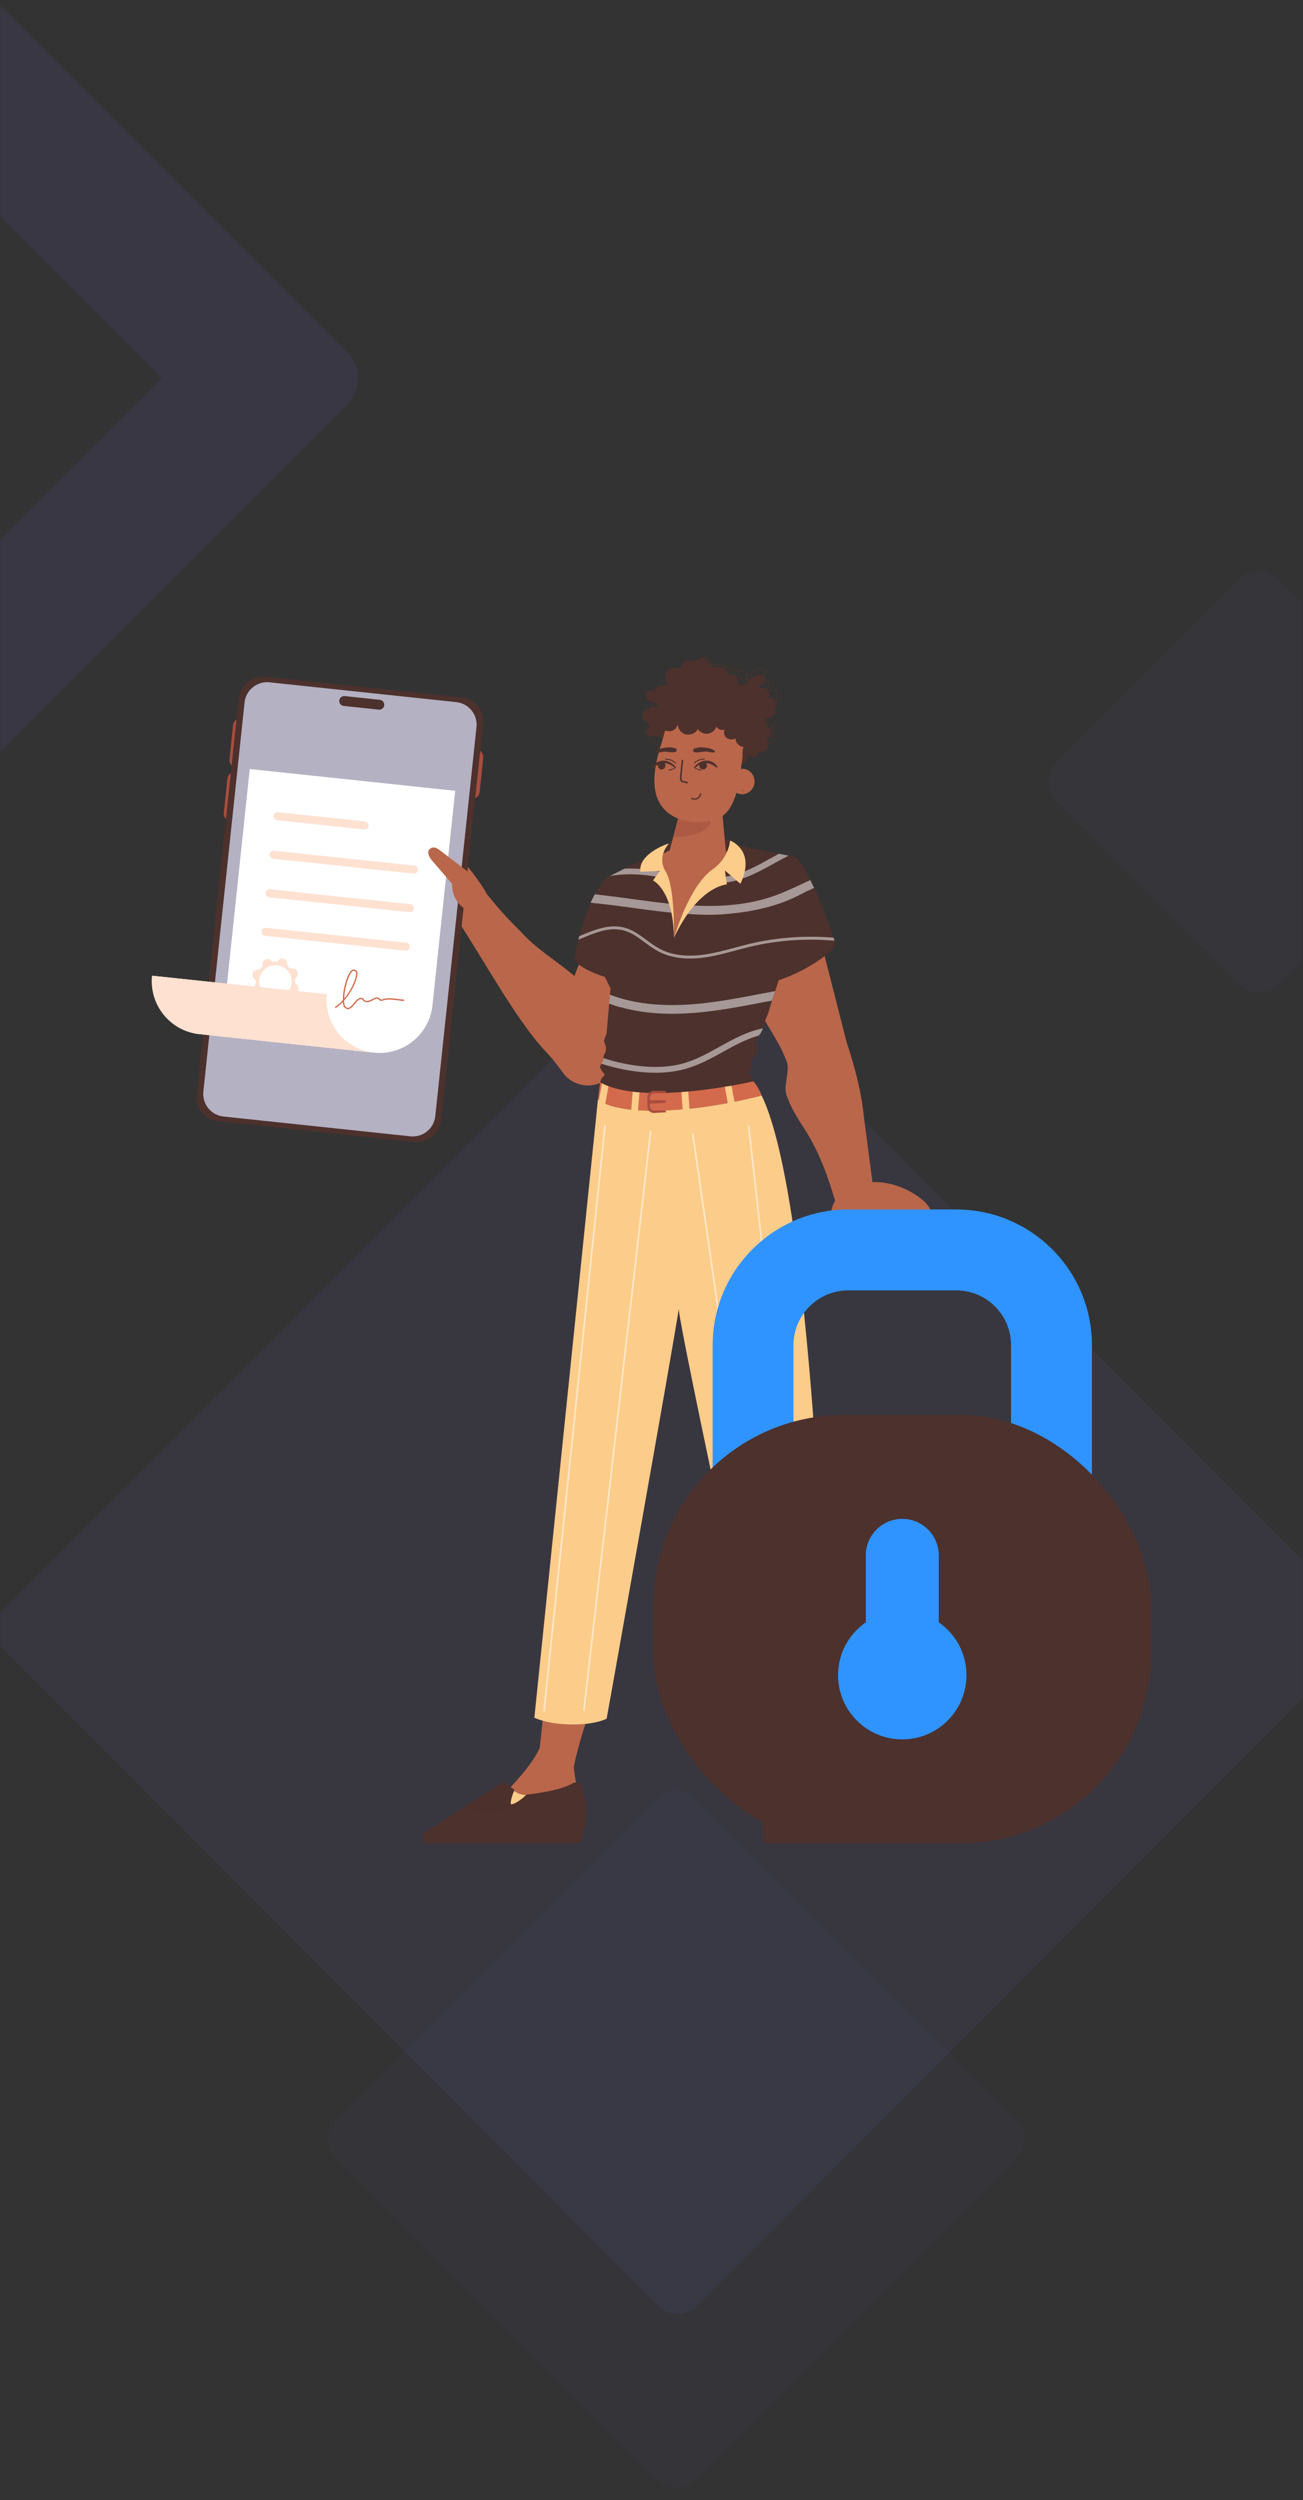<?xml version="1.0" encoding="UTF-8"?>
<svg xmlns="http://www.w3.org/2000/svg" width="484" height="928" xmlns:xlink="http://www.w3.org/1999/xlink" viewBox="0 0 484 928">
  <rect x="0" y="0" width="484" height="928" fill="#333333" stroke="none"/>
  <defs>
    <style>
      .cls-1, .cls-2 {
        fill: none;
      }

      .cls-1, .cls-3, .cls-4, .cls-5, .cls-6 {
        isolation: isolate;
      }

      .cls-7, .cls-8 {
        fill: #fee1d1;
      }

      .cls-9, .cls-10 {
        fill: #fff;
      }

      .cls-11, .cls-12 {
        fill: #fccc8a;
      }

      .cls-13 {
        fill: #b4b1c2;
      }

      .cls-14 {
        fill: #ba664a;
      }

      .cls-15 {
        fill: #2f94ff;
      }

      .cls-16 {
        fill: #a94d3e;
      }

      .cls-17 {
        fill: #d36a4c;
      }

      .cls-18 {
        fill: #ad5a44;
      }

      .cls-19, .cls-20 {
        fill: #4d312d;
      }

      .cls-10 {
        mix-blend-mode: soft-light;
      }

      .cls-10, .cls-12, .cls-20 {
        opacity: .5;
      }

      .cls-8, .cls-12, .cls-20 {
        mix-blend-mode: multiply;
      }

      .cls-2 {
        mask: url(#mask);
      }

      .cls-3 {
        opacity: .04;
      }

      .cls-3, .cls-4, .cls-5 {
        fill-rule: evenodd;
      }

      .cls-3, .cls-4, .cls-6 {
        fill: #7367f0;
      }

      .cls-4 {
        opacity: .07;
      }

      .cls-5 {
        fill: #7666f8;
        opacity: .03;
      }

      .cls-6 {
        opacity: .09;
      }
    </style>
    <mask id="mask" x="-200.9" y="-26.57" width="746.71" height="954.57" maskUnits="userSpaceOnUse">
      <g id="mask-2">
        <rect id="path-1" class="cls-9" width="484" height="928"/>
      </g>
    </mask>
  </defs>
  <g class="cls-1">
    <g id="Layer_1" data-name="Layer 1">
      <g class="cls-2">
        <g id="Shape">
          <g id="Rectangle">
            <path class="cls-5" d="m258.21,667.21l119.28,119.5c3.9,3.9,3.9,10.23,0,14.13l-119.28,119.5c-3.9,3.91-10.23,3.91-14.14.01h-.01s-119.28-119.51-119.28-119.51c-3.9-3.9-3.9-10.23,0-14.13l119.28-119.5c3.9-3.91,10.23-3.91,14.14-.01h.01Z"/>
            <path class="cls-3" d="m474.7,214.81l68.2,68.32c3.9,3.9,3.9,10.23,0,14.13l-68.2,68.32c-3.9,3.91-10.23,3.91-14.14.01,0,0,0,0-.01-.01l-68.2-68.32c-3.9-3.9-3.9-10.23,0-14.13l68.2-68.32c3.9-3.91,10.23-3.91,14.14-.01,0,0,0,0,.01.01Z"/>
            <path class="cls-4" d="m258.74,353.62l243.63,244.08c3.9,3.9,3.9,10.23,0,14.13l-243.63,244.08c-3.9,3.91-10.23,3.91-14.14.01h-.01S.95,611.83.95,611.83c-3.9-3.9-3.9-10.23,0-14.13l243.63-244.08c3.9-3.91,10.23-3.91,14.14-.01,0,0,0,0,.01.01Z"/>
            <path class="cls-6" d="m128.84,130.68c5.42,5.42,5.43,14.21.02,19.62L-24.03,303.19c-5.41,5.41-14.2,5.4-19.62-.02l-153.18-153.18c-5.42-5.42-5.43-14.21-.02-19.62L-43.95-22.51c5.41-5.41,14.2-5.4,19.62.02l153.18,153.18Zm-68.66,9.75L-34.08,46.17l-94.09,94.09,94.26,94.26,94.09-94.09Z"/>
          </g>
        </g>
      </g>
      <g>
        <path class="cls-14" d="m161.76,342.37c1.76,2.23,8.08-.7,10.46.74.3.19.71.42,1.16.67,2.14,1.19,4.78,1.01,6.75-.45l.61-.45c2.51-1.87,3.26-5.32,1.71-8.04-.07-.12-.14-.2-.17-.27-5.49-11.76-20.39-25.61-20.52-25.98v33.79Z"/>
        <path class="cls-14" d="m171.43,331.71c3.16-2.51,7.75-1.99,10.26,1.17,3.53,4.44,7.37,8.65,11.48,12.63,5.7,6.55,13.56,11.09,20.22,16.78,3.69-10.24,8.71-19.96,15.49-28.73l2.32-3.02c10.3-13.05,30.73-.34,23.4,14.74-7.43,14.83-18.21,35.78-25.51,50.4-.86,1.97-2.12,3.71-3.97,5.04-5.14,3.72-12.33,2.56-16.04-2.58-1.66-2.3-3.37-4.57-5.27-6.69-11.42-11.41-24.47-35.89-33.61-49.44-2.38-3.16-2.01-7.75,1.21-10.29Z"/>
        <path class="cls-16" d="m87.72,284.91h0c-1.54-.16-2.65-1.54-2.49-3.08l1.34-12.69c.16-1.54,1.54-2.65,3.08-2.49h0l-1.93,18.26Z"/>
        <path class="cls-16" d="m175.08,296.46h0c1.54.16,2.92-.95,3.08-2.49l1.34-12.69c.16-1.54-.95-2.92-2.49-3.08h0l-1.93,18.26Z"/>
        <path class="cls-16" d="m85.62,304.76h0c-1.54-.16-2.65-1.54-2.49-3.08l1.34-12.69c.16-1.54,1.54-2.65,3.08-2.49h0l-1.93,18.26Z"/>
        <rect class="cls-19" x="43.28" y="291.89" width="165.96" height="91.25" rx="8.75" ry="8.75" transform="translate(-222.68 427.52) rotate(-83.95)"/>
        <path class="cls-13" d="m152.43,421.77l-69.41-7.35c-4.62-.49-7.97-4.63-7.48-9.26l15.3-144.42c.49-4.62,4.63-7.97,9.26-7.48l69.41,7.35c4.62.49,7.97,4.63,7.48,9.26l-15.3,144.42c-.49,4.62-4.63,7.97-9.26,7.48Z"/>
        <path class="cls-19" d="m140.7,263.4l-13.04-1.38c-1.01-.11-1.74-1.01-1.63-2.02h0c.11-1.01,1.01-1.74,2.02-1.63l13.04,1.38c1.01.11,1.74,1.01,1.63,2.02h0c-.11,1.01-1.01,1.74-2.02,1.63Z"/>
        <path class="cls-9" d="m169.08,293.52l-8.44,79.63c-1.15,10.84-10.88,18.7-21.72,17.56l-56.66-6,10.51-99.27,76.3,8.08Z"/>
        <path class="cls-17" d="m150.15,371.03c-.81-.02-1.64-.13-2.52-.25-1.95-.26-3.96-.52-5.78.2-.28.13-.47-.02-.81-.31-.31-.27-.69-.6-1.25-.48-.53.15-1.05.41-1.55.67-1.32.67-2.36,1.21-3.38-.29l-.04-.06-.07-.03c-1.33-.57-2.4.73-3.34,1.88-.7.85-1.43,1.74-2.14,1.73-.37,0-.74-.24-1.13-.72-.2-.42-.3-1.12-.31-1.99,2.48-2.82,4.71-6.84,4.96-10,.05-.61-.28-1.16-.85-1.4-.55-.23-1.16-.09-1.55.35-1.92,2.18-3.06,7.52-3.05,10.86-.99,1.11-2.02,2.01-2.96,2.56l.25.43c.87-.51,1.81-1.31,2.73-2.29.04.73.15,1.33.34,1.71l.03.05c.5.63,1,.93,1.54.93.95,0,1.71-.93,2.53-1.92.89-1.09,1.74-2.11,2.7-1.76,1.26,1.78,2.7,1.04,3.97.39.48-.24.97-.5,1.43-.63.28-.06.49.1.81.38.34.29.76.65,1.33.39,1.68-.66,3.63-.41,5.52-.16.85.11,1.73.23,2.57.25l.02-.5Zm-19.38-10.37c.22-.25.49-.31.72-.29.09,0,.18.03.26.07.28.12.58.42.55.9-.23,2.91-2.2,6.58-4.45,9.28.12-3.23,1.21-8.01,2.92-9.96Z"/>
        <path class="cls-8" d="m135.26,307.86l-32.29-3.42c-.82-.09-1.42-.83-1.33-1.65h0c.09-.82.83-1.42,1.65-1.33l32.29,3.42c.82.09,1.42.83,1.33,1.65h0c-.09.82-.83,1.42-1.65,1.33Z"/>
        <path class="cls-8" d="m153.63,324.27l-52.18-5.53c-.82-.09-1.42-.83-1.33-1.65h0c.09-.82.83-1.42,1.65-1.33l52.18,5.53c.82.09,1.42.83,1.33,1.65h0c-.09.82-.83,1.42-1.65,1.33Z"/>
        <path class="cls-8" d="m152.12,338.58l-52.18-5.53c-.82-.09-1.42-.83-1.33-1.65h0c.09-.82.83-1.42,1.65-1.33l52.18,5.53c.82.09,1.42.83,1.33,1.65h0c-.09.82-.83,1.42-1.65,1.33Z"/>
        <path class="cls-8" d="m150.6,352.88l-52.18-5.53c-.82-.09-1.42-.83-1.33-1.65h0c.09-.82.83-1.42,1.65-1.33l52.18,5.53c.82.09,1.42.83,1.33,1.65h0c-.09.82-.83,1.42-1.65,1.33Z"/>
        <path class="cls-8" d="m110.2,365.43c-.61-.52-.79-1.33-.54-2.03.09-.26.24-.51.46-.71,1.05-1.01.55-2.65-.65-3.08-.23-.08-.5-.12-.78-.09-.27.02-.53-.01-.77-.1-.72-.26-1.24-.95-1.23-1.78.04-1.74-2.13-2.56-3.25-1.23-.52.61-1.33.8-2.03.55-.26-.09-.5-.25-.71-.46-1.01-1.05-2.65-.55-3.08.65-.08.24-.12.5-.1.79.02.27-.01.53-.1.77-.26.72-.95,1.24-1.78,1.23-.88-.02-1.53.54-1.78,1.23-.24.67-.11,1.48.55,2.03.61.51.8,1.33.55,2.03-.09.26-.25.5-.46.71-1.05,1.01-.55,2.64.65,3.07.24.09.5.12.79.1.27-.02.53.02.77.1.73.26,1.25.96,1.24,1.78-.02.88.54,1.53,1.23,1.78.67.24,1.48.11,2.03-.55.52-.61,1.33-.79,2.02-.54.26.09.51.24.71.46,1.01,1.05,2.65.56,3.08-.64.08-.24.12-.5.1-.79-.02-.27.02-.53.1-.77.26-.72.96-1.25,1.78-1.23.88.02,1.53-.53,1.77-1.22.24-.68.11-1.48-.55-2.03Zm-9.92,4.56c-3.14-1.12-4.79-4.57-3.66-7.72,1.12-3.14,4.58-4.78,7.72-3.66,3.14,1.12,4.78,4.58,3.66,7.72-1.12,3.15-4.58,4.78-7.72,3.66Z"/>
        <path class="cls-7" d="m138.93,390.71l-64.86-6.87c-10.83-1.15-18.69-10.85-17.56-21.68l64.86,6.87c-1.13,10.83,6.73,20.53,17.56,21.68Z"/>
        <path class="cls-8" d="m138.93,390.71l-64.86-6.87c-10.83-1.15-18.69-10.85-17.56-21.68l64.86,6.87c-1.13,10.83,6.73,20.53,17.56,21.68Z"/>
        <path class="cls-14" d="m177.23,326.18l-13.9-10.63s-2.28-2.05-3.86-.24c-1.2,1.37.75,3.79.75,3.79l7.69,8.92s-.37,5.76,4.34,9.02c4.7,3.26,4.98-10.85,4.98-10.85Z"/>
        <path class="cls-14" d="m347.47,454.53c-.09-.56-.3-1.12-.65-1.6-.21-.35-.9-.73-1.03-1.08-.3-.73.26-1.64-.09-2.54-.56-1.47-1.6-2.72-2.76-3.71-5.15-4.35-12.08-7.08-18.87-6.83-1.01-7.72-3.21-24.45-3.21-24.45-.96-9.55-3.45-18.62-6.42-27.61l-14.01-54.97c-4.26-15.96-27.88-12.48-27.26,4.14.22,10.89,2.54,21.55,5.92,31.64,2.19,9.09,9.44,16.74,12.75,25.55,2.29,4.23-1.54,10.16.71,14.39,1.56,4.43,4.33,8.52,6.96,12.66,4.93,8.01,8.11,16.68,10.69,25.59-2.55,4.15-1.45,8.44,1.09,12.17,5.13-1.08,10.73-1.64,16.55-1.64,6.77,0,13.19.78,19.01,2.16-.13-.09-.3-.17-.43-.26,1.04-.69,1.25-2.54,1.04-3.62Z"/>
        <path class="cls-19" d="m248.48,313.1c5-2.78,16.22-2.93,22.69-1.12l8.5,9.86-19.46,18.82-17.26-4.71-3.28-17.04,8.8-5.82Z"/>
        <path class="cls-14" d="m288.16,358.77l8.15-22.05c1.2-2.45,1.36-5.21.45-7.77-.9-2.55-2.76-4.59-5.19-5.73-.17-.07-11.51-4.3-21.96-7.25l-1.53-16.73-15.11.42-.02.15v.04s-3,11.26-3,11.26l-1.19,4.49c-8.11,4.17-22.65,12.57-22.84,12.69-1.4.74-2.41,2.18-2.7,3.83l2.97,27.6c2.07-.87,53.61-.2,61.96-.97Z"/>
        <path class="cls-14" d="m291.25,657.9c.8-20.92-9.29-40.35-14.33-60.41-5.8-19.94-.05-41.64-8.09-61.25-12.04-29.25-18.62-58.91-22.02-90.28-1.19-10.24-3.34-20.31-3.15-30.79.24-18.43,24.53-25.58,34.75-10.47,0,0,2.62,3.86,2.62,3.86,6.38,9.39,5.1,20.14,6.46,30.42.69,10.39,1.04,20.84,1.44,31.26,1.16,25.31,4.2,52.23,7.83,77.33.46,3.83,1.71,11.53,2.47,15.32,7.15,30.92,2.61,63.04,7.09,94.26,1.11,10.71-15.03,11.68-15.05.75h0Z"/>
        <path class="cls-14" d="m199.69,655.59c3.48-29.45,6.27-62.4,9.53-92.06,7.05-50.98,10.91-102.28,13.92-153.66,1.25-17.75,27.13-17.83,28.45-.06,1.62,27.47.61,54.61-1.85,81.74-.12,26.17-13.7,49.82-16,75.61-.79,10.28-.45,20.72-2.66,30.79-4.28,20.13-14.64,39.39-18.3,59.75-1.73,8.17-14.01,6.29-13.1-2.11h0Z"/>
        <path class="cls-18" d="m263.94,304.8c.09,3.06-5.48,5.69-12.42,5.88-.48.01-.96.01-1.43,0l2.93-11.05c.46.02.9.04,1.34.08,5.45.46,9.51,2.51,9.58,5.09Z"/>
        <path class="cls-19" d="m296.24,318.72h-.07c-.39-.37-.86-.66-1.53-.79l-7.33-1.42-9.61-1.98-6.04-1.26s-1.16,5.87-7.32,10.19c-.35.26-.69.47-.99.82-8.19,6.72-13.02,23.84-13.02,23.84,0,0,.26-18.23-3.36-23.58-.99-1.42-4.14-7.5-4.14-7.5l-3.23,1.6-.69.35-13.36,6.68-.17.11-.07.03c-8.84,9.19-11.96,30.29-11.96,30.29,1.39,2.41,5.75,4.75,11.35,6.51,1.11,2.29,2.06,4.24,2.06,4.24.13.27-.09,1.09-.11,1.38-.11,1.3-.22,2.6-.33,3.9-.2,2.36-.41,4.71-.62,7.07-.1,1.2-.25,2.41-.3,3.61-.05,1-.52,1.8-.82,2.76-.1.31-.19.63-.17.95.03.46.27.87.43,1.3.39,1,.33,2.17-.14,3.13-.15.31-.34.59-.46.91-.24.63-.04,1.29-.24,1.9-.17.53-.63,1.08-.9,1.57-.1.19-.21.39-.22.6-.01.24.09.47.2.68.33.64.74,1.24,1.21,1.78.12.13.24.28.26.45.03.3-.26.53-.49.73-.71.62-1.05,1.58-1.13,2.52-.08.94.09,1.88.27,2.8.21,1.14.68,2.39.49,3.53-.19,1.13-.72,2.42-.72,3.56v9.96c0,.26.17,2.16-.04,2.29,9.53-7.16,13.88-4.05,29.44-3.79,4.78.09,9.61-.56,14.05-1.46,1.25-2.63,3.1-4.7,6.42-5.56-.86-3.79,3.36-6.77,7.67-10.52-.13-.39-.3-.78-.52-1.16-.43-.82-.52-1.72-1.03-2.5-.3-.47-.73-.91-1.25-1.21.86-.22,1.25-1.25,1.29-2.16.04-.9-.09-1.85.26-2.67.52-1.08,1.77-1.68,2.07-2.8.35-1.25-.56-2.5-.47-3.79.09-1.16.99-2.07,1.64-3.02.82-1.16,1.08-2.46,1.42-3.71.17-.65.35-1.29.65-1.9.86-1.81,1.34-3.88,1.98-5.82.65-1.98,1.25-3.97,1.94-5.95.25-.79.51-1.58.76-2.37,10.29-3.42,20.36-10.44,21.12-13.45,0,0-6.78-22.05-14.11-31.63Z"/>
        <path class="cls-10" d="m231.98,345.45c2.78.81,5.1,2.53,7.56,4.35,1.59,1.18,3.24,2.4,5.03,3.34,3.32,1.76,7.25,2.64,11.72,2.64,1.76,0,3.59-.14,5.51-.41,3.89-.55,7.73-1.58,11.45-2.58,1.81-.49,3.63-.98,5.45-1.41,10.28-2.45,20.84-3.11,31.28-2.22-.1-.32-.23-.69-.37-1.13-10.41-.83-20.92-.14-31.16,2.3-1.84.44-3.66.93-5.48,1.42-3.69.99-7.5,2.01-11.32,2.56-6.58.93-12.15.22-16.58-2.12-1.71-.91-3.33-2.1-4.89-3.26-2.42-1.79-4.93-3.65-7.89-4.52-5.8-1.69-11.54.73-17.1,3.07,0,0-.02,0-.02.01-.11.44-.23.89-.33,1.3.26-.11.52-.21.77-.32,5.63-2.37,10.96-4.61,16.38-3.03Z"/>
        <path class="cls-10" d="m230.57,373.9s.68-.1.8.19c6.11,1.58,12.3,2.2,18.26,2.2,7.42,0,14.46-.89,20.5-1.86,4.51-.72,9.01-1.58,13.51-2.45,1.04-.2,2.09-.39,3.13-.59.38-1.17.76-2.34,1.14-3.51-1.63.31-3.27.61-4.88.92-4.46.85-8.93,1.71-13.41,2.43-10.91,1.75-25.17,3.26-38.7-.57-1.47-.41-2.92-.94-4.37-1.46-.08.96-.16,1.93-.24,2.89-.01.14-.03.28-.04.42,1.25.43,2.49.9,3.77,1.26.17.05.35.08.53.13Z"/>
        <path class="cls-10" d="m253.79,394.69c-7.05,1.97-15.56,1.74-25.3-.68-1.48-.37-2.93-.84-4.39-1.28,0,.34,0,.68-.11,1-.12.37-.37.74-.6,1.1,1.45.43,2.89.88,4.35,1.25,10.27,2.56,19.32,2.78,26.88.66,5.11-1.43,9.64-3.95,14.02-6.38,4.38-2.43,8.58-4.69,13.25-6,.2-.27.4-.53.59-.8.42-.6.69-1.23.9-1.87-6.02,1.23-11.19,4.1-16.2,6.88-4.24,2.36-8.62,4.79-13.4,6.13Z"/>
        <path class="cls-10" d="m268.49,339.37c19.43-1.43,27.51-6.83,31.34-8.63.85-.4,1.72-.78,2.57-1.17-.46-.99-.93-1.96-1.41-2.91-.84.39-1.7.76-2.54,1.16-3.75,1.77-7.63,3.59-11.58,4.94-10.72,3.66-22.07,3.87-31.84,3.21-.52,1.07-1,2.12-1.44,3.14,4.66.35,9.69.64,14.9.26Z"/>
        <path class="cls-10" d="m247.92,338.6c.68.07,1.41.13,2.11.2-.07-1.07-.17-2.17-.29-3.27-.49-.05-1.01-.09-1.49-.14-4.51-.48-9.02-1.09-13.52-1.71-4.54-.62-9.16-1.24-13.81-1.73-.55,1.01-1.05,2.05-1.53,3.12,5.01.49,10,1.14,14.9,1.81,4.53.62,9.07,1.24,13.62,1.72Z"/>
        <path class="cls-10" d="m247.83,326.25c-.26-.65-.54-1.25-.86-1.72-.13-.18-.29-.44-.48-.76-5.18-1.08-10.01-1.53-14.49-1.35l-5.52,2.76c6.19-1.15,13.33-.83,21.35,1.07Z"/>
        <path class="cls-10" d="m270.81,325.2c-.43.09-.87.1-1.3.16.15.72-1.16,1.76-.78,2.42.37-.06,2.34-.41,2.71-.49,6.04-1.23,11.22-4.11,16.24-6.9,1.71-.95,3.46-1.9,5.23-2.8l-3.58-.7c-1.05.56-2.08,1.14-3.1,1.7-5.05,2.81-9.82,5.46-15.41,6.59Z"/>
        <path class="cls-17" d="m282.93,406.62c-3.41.9-6.77,1.68-10.09,2.33-.86.17-1.68.34-2.5.47-4.91.95-9.7,1.64-14.22,2.11-.86.09-1.72.17-2.54.22-6.12.56-11.77.69-16.6.34-.86-.09-1.68-.13-2.5-.22-3.92-.43-7.2-1.16-9.66-2.2-.91-.39-1.72-.82-2.37-1.29-.13-.09-.22-.17-.34-.26l.82-6.38c.22.13.47.26.69.34.73.43,1.55.78,2.41,1.08,2.63.99,5.69,1.64,8.97,2.03.82.13,1.68.22,2.54.26,4.96.39,10.35.26,15.56-.09.86-.09,1.68-.13,2.54-.22,4.96-.43,9.66-1.12,13.58-1.77.86-.13,1.72-.26,2.5-.39,4.57-.82,7.67-1.51,8.06-1.59h.04c1.03.99,2.59,3.71,3.02,5.04.04.09.09.13.09.17Z"/>
        <path class="cls-11" d="m282.93,406.62c-3.4.91-6.77,1.68-10.09,2.33l-1.12-5.95c-.77.13-1.64.26-2.5.39l1.12,6.03c-4.91.95-9.7,1.64-14.22,2.11l-.48-6.38c-.86.09-1.68.13-2.54.21l.47,6.38c-6.12.56-11.77.69-16.59.35l.56-6.63c-.86-.04-1.72-.13-2.54-.26l-.52,6.68c-3.92-.43-7.2-1.16-9.66-2.2l1.21-6.51c-.86-.3-1.68-.65-2.41-1.08l-1.16,6.29c-.13-.09-.21-.17-.35-.26l-23.62,229.45c7.42,3.36,21.12,3.23,26.85.35,0,0,25.09-140.18,26.77-152.03.82,9.74,31.25,150.52,31.25,150.52,8.28,3.28,18.75,1.85,24.18.17,0,0-4.14-187.6-24.62-229.97Z"/>
        <polygon class="cls-12" points="226.5 631.47 252.21 485.36 248.46 450.92 226.5 631.47"/>
        <path class="cls-11" d="m247.3,323.56c-3.54-5.65,1.18-10.46,1.18-10.46,0,0-.04,0-.13.04-.78.08-11.29,3.88-10.49,10.43l7.21-.31-2.51,3.55s7.58,3.43,7.76,21.31c0,0,.52-18.94-3.02-24.55Z"/>
        <path class="cls-11" d="m271.18,311.97s-.26,6.31-6.48,10.71c-8.88,6.24-14.36,25.43-14.36,25.43,9.02-19.32,19.63-19.84,19.63-19.84l-.71-5.16,5.75,4.92c5.99-12.49-3.83-16.05-3.83-16.05Z"/>
        <path class="cls-14" d="m321.77,669.71c-12.17-3.24-15.44-12.16-17.4-19.78-.52-2.04-5.13-1.63-5.44-1.57-5.1,1-9.13,7.06-9.01,13.56.12,6.49,7.08,17.44,12.18,16.44,5.1-1,25.94-6.98,19.67-8.65Z"/>
        <path class="cls-14" d="m186.97,665.96c2.08-1.68,10.92-11.17,13.2-16.65.72-1.72,7.3-.62,8.22-.62,5.7,0,4.02,7.41,5.83,13.88,1.72,6.16-6.18,11.38-11.88,11.38s-20.34-3.95-15.38-7.98Z"/>
        <path class="cls-11" d="m190.37,664.04s1.18,2.05,5.36,2.29c4.17.24-6.45,5.87-6.45,5.87,0,0-.92-6.73,1.09-8.15Z"/>
        <path class="cls-19" d="m217.29,678.07s1.65-6.14-1.14-14.84c-.47-1.46-2.16-2.07-3.48-1.29-2.2,1.29-6.66,2.86-15.73,4.03-.43.04-.91.13-1.38.17,0,0-3.36,3.36-5.73,3.62,0,0-.69-.78,1.25-5.39l-4.05-3.1-15.04,9.74-15.03,9.73h-.01l.43,3.38h58.21l1.72-6.03s-.03,0-.03-.01h.02Z"/>
        <path class="cls-20" d="m196.98,665.92l-.04.04c-8.84,8.97-18.71,7.46-24.96,5.04l15.04-9.74,4.05,3.1c-1.94,4.61-1.25,5.39-1.25,5.39,2.37-.26,5.73-3.62,5.73-3.62.47-.09.95-.13,1.42-.22Z"/>
        <path class="cls-11" d="m304.57,664.77s-1.94,1.35-4.99.73c-3.06-.63,1.71,5.95,1.71,5.95,0,0,3.93-5.18,3.29-6.68Z"/>
        <path class="cls-19" d="m333.7,680.8c.52-1.47-9.29-10.16-11.75-11.58-6.62-3.79-10.42-7.15-10.42-7.15l-7.7,2.79c0,.26-.05.56-.1.82-.29,1.42-.72,2.63-1.08,3.45-.28.6-.47.95-.47.95-1.26-.69-2.04-2.37-2.48-3.53-.11-.39-.17-.99-.24-1.34-.33-.09-.67-.11-.96-.17-3.41-.72-6.05-1.61-7.85-3.07-1.15-.93-2.89-.42-3.53.92-4.27,8.91-3.87,15.25-3.86,15.26,0,0-.02,0-.02,0l.51,6.03h49.05l.99-3.38s-.05,0-.08,0Z"/>
        <path class="cls-20" d="m321.95,669.22c-7.74,3.79-21.31,6.16-23.45-4.19.29.04.63.09.96.17.07.34.13.95.24,1.34.44,1.16,1.22,2.85,2.48,3.53,0,0,.19-.34.47-.95.36-.82.79-2.03,1.08-3.45.05-.26.1-.56.1-.82l7.7-2.79s3.8,3.36,10.42,7.15Z"/>
        <path class="cls-16" d="m247.17,412.15l-4.31.04c-.79,0-1.43-.66-1.44-1.47v-1.07c.77-.04,5.95-.28,5.95-.28l-.24-1.02-5.74.06v-1.06c-.02-.82.62-1.49,1.41-1.5l4.53-.27c0-.13-.11-.69-.24-.69l-4.3.04c-.62,0-1.21.26-1.65.72-.44.46-.68,1.07-.67,1.71l.03,3.37c.01,1.31,1.07,2.38,2.35,2.38l4.55-.27c0-.13-.11-.69-.24-.69Z"/>
        <path class="cls-10" d="m201.78,634.79c6.6-63.33,13.2-126.65,19.8-189.98.94-9,1.88-17.99,2.81-26.99.05-.49.68-.29.63.2-6.6,63.33-13.2,126.65-19.8,189.98-.94,9-1.88,17.99-2.81,26.99-.05.49-.68.29-.63-.2h0Z"/>
        <path class="cls-10" d="m216.58,634.64c7.23-62.66,14.46-125.32,21.7-187.98,1.03-8.9,2.05-17.8,3.08-26.71.06-.49.68-.28.62.2-7.23,62.66-14.46,125.32-21.7,187.98-1.03,8.9-2.05,17.8-3.08,26.71-.06.49-.68.28-.62-.2h0Z"/>
        <path class="cls-10" d="m302.67,634.74c-7.08-63.27-14.15-126.55-21.23-189.82-1.01-8.99-2.01-17.98-3.02-26.97-.06-.49-.68-.29-.62.2,7.08,63.27,14.15,126.55,21.23,189.82,1.01,8.99,2.01,17.98,3.02,26.97.06.49.68.29.62-.2h0Z"/>
        <path class="cls-10" d="m288.59,634.78c-9.03-62.43-18.06-124.85-27.09-187.28-1.28-8.87-2.57-17.74-3.85-26.61-.07-.49-.69-.26-.62.22,9.03,62.43,18.06,124.85,27.09,187.28,1.28,8.87,2.57,17.74,3.85,26.61.07.49.69.26.62-.22h0Z"/>
        <path class="cls-19" d="m272.2,283.2c-.11,0-.22,0-.33-.02-.07,0-.12-.07-.12-.14.03-.92.03-1.85.02-2.76,0-.39,0-.77,0-1.16-2.39,1.94-5.36,3.01-8.41,3.01-3.67,0-7.17-1.52-9.67-4.18.03.13.05.25.08.38.29,1.42.59,2.88.73,4.32,0,.07-.05.14-.12.15,0,0,0,0-.01,0-.07,0-.13-.05-.13-.12-.1-1-1.3-1.52-2.43-1.53-.29,0-.6.01-.89.03-.84.04-1.71.09-2.47-.3-.42-.21-.76-.56-1-1-.42-.78-.43-1.72-.06-2.44-.05.02-.1.05-.16.07-.62.27-1.44.54-2.23.26-.62-.22-.97-.89-.99-1.43-.01-.27.05-.5.18-.68-1.4.06-2.85-.96-3.18-2.35-.31-1.36.42-2.83,1.63-3.45-.39-.1-.76-.34-1.04-.68-.45-.54-.59-1.23-.38-1.81.25-.69.86-1.19,1.46-1.67.72-.58,1.4-1.13,1.3-1.94-.05-.45-.36-.89-.91-1.29-.14-.11-.29-.2-.44-.3-.34-.23-.69-.46-.97-.77-.4-.44-.68-1.14-.39-1.73.15-.31.5-.51.85-.54-.61-.87-.59-2.15.09-2.92.61-.69,1.7-.91,2.6-.59-.4-.8-.29-1.81.31-2.44.73-.76,1.86-.82,2.68-.62.61.14,1.17.42,1.7.74-.08-.09-.15-.18-.23-.26-.31-.36-.62-.72-.94-1.07-.58-.67-1.14-1.39-1.05-2.23.05-.49.33-.92.79-1.22.58-.38,1.38-.5,2.03-.29,1.15.37,1.94,1.37,2.56,2.31l.07.1c.36.55.97,1.46,1.63,2.09.52.49.98.73,1.36.68.29-.03.55-.22.78-.56.02-.03.03-.05.05-.08.02-.03.03-.06.05-.09.15-.27.24-.57.33-.86.21-.67.42-1.36,1.4-1.56.46-.1,1.84.13,2.54.57-.04-.73.5-1.46,1.16-1.77.79-.36,1.67-.29,2.58-.18l.13.02c.79.1,1.6.21,2.34-.02.57-.19,1.05-.55,1.55-.94.23-.18.47-.36.72-.53.75-.49,1.92-.85,2.73-.23.27.21.46.5.64.79.21.33.41.65.73.82.36.19.79.14,1.24.09.2-.02.42-.05.62-.05.82,0,1.62.46,2.13,1.24.46.7.6,1.51.39,2.22,1.8-.34,3.74.69,4.44,2.37.51,1.2.34,2.66-.44,3.82-.24.36-.53.67-.86.92.51.03,1.08.07,1.62.19.55.11,1.01.28,1.42.54.87.53,1.51,1.63,1.33,2.63.57-.38,1.36-.42,1.95-.06.75.46,1.04,1.52.65,2.31-.48.94-1.56,1.19-2.61,1.44-.98.23-1.91.45-2.35,1.18,1.28.28,2.81.66,3.84,1.72.61.63.95,1.6.87,2.48-.06.67-.37,1.22-.86,1.57-.31.22-.68.34-1.03.45-.2.06-.41.13-.59.22-.45.2-.96.62-.92,1.14.03.3.22.55.42.82.19.25.39.52.46.84.07.35-.02.7-.27,1-.36.44-1,.73-1.62.71-.46-.01-.9-.12-1.33-.23-.24-.06-.5-.13-.75-.17-.19-.04-.38-.06-.57-.06-.03,0-.06,0-.08,0-.54,0-1.07.14-1.62.43-.94.5-1.76,1.35-2.53,2.17-1.16,1.26-2.55,2.52-4.19,2.52Zm-.18-.27c1.6.1,3-1.17,4.16-2.43.78-.84,1.62-1.7,2.6-2.22.58-.31,1.15-.47,1.74-.47.03,0,.06,0,.09,0,.21,0,.41.03.62.07.25.04.51.11.76.17.41.11.84.21,1.27.22,0,0,.02,0,.02,0,.51,0,1.08-.25,1.38-.62.14-.17.29-.43.22-.77-.06-.26-.23-.49-.41-.73-.22-.29-.44-.58-.48-.96-.05-.67.53-1.16,1.08-1.41.2-.09.41-.16.62-.23.35-.11.68-.22.96-.42.55-.38.71-.96.75-1.37.08-.8-.24-1.69-.8-2.27-1.02-1.05-2.6-1.4-3.88-1.68-.04,0-.07-.04-.09-.07-.02-.04-.02-.08,0-.12.45-.97,1.55-1.23,2.61-1.48,1.03-.24,2.01-.47,2.43-1.3.33-.67.08-1.57-.55-1.96-.62-.39-1.56-.22-2,.37-.04.06-.12.07-.18.03-.06-.04-.08-.11-.05-.18.52-.97-.13-2.23-1.05-2.8-.37-.23-.81-.4-1.33-.5-.67-.15-1.4-.18-1.99-.21-.06,0-.11-.04-.12-.1-.01-.06.01-.12.06-.15.44-.26.82-.62,1.12-1.06.73-1.08.88-2.44.41-3.56-.68-1.64-2.63-2.61-4.37-2.16-.05.01-.1,0-.14-.04-.03-.04-.04-.09-.02-.14.29-.67.19-1.5-.28-2.2-.46-.7-1.17-1.12-1.91-1.12-.19,0-.39.02-.59.04-.47.05-.96.11-1.39-.12-.39-.2-.61-.56-.84-.91-.18-.28-.34-.54-.57-.72-.69-.54-1.74-.21-2.42.24-.24.16-.48.34-.7.51-.5.38-1.02.78-1.63.98-.8.25-1.64.14-2.46.03l-.13-.02c-.87-.11-1.71-.18-2.43.15-.69.32-1.24,1.19-.91,1.9.03.07,0,.15-.07.18-.07.03-.15,0-.18-.07-.24-.53-2.06-.91-2.6-.8-.82.17-.98.71-1.2,1.38-.09.3-.19.62-.36.92-.02.03-.04.06-.05.08-.02.03-.04.07-.06.1-.27.41-.6.63-.97.68-.49.05-.99-.19-1.58-.75-.68-.65-1.3-1.58-1.67-2.13l-.07-.11c-.59-.9-1.34-1.86-2.42-2.2-.58-.18-1.29-.08-1.8.26-.39.26-.63.62-.67,1.02-.08.74.43,1.38.99,2.02.31.36.63.72.94,1.07.28.32.55.64.83.95.04.05.04.13,0,.18-.04.05-.12.06-.17.03l-.05-.03c-.74-.48-1.5-.97-2.35-1.16-.75-.18-1.77-.13-2.42.55-.61.64-.62,1.78-.03,2.5.04.05.04.12,0,.17-.04.05-.12.06-.17.02-.85-.54-2.06-.39-2.7.32-.67.75-.61,2.07.12,2.82.04.04.05.11.02.17-.03.05-.1.08-.16.05-.32-.11-.74.05-.89.35-.23.48,0,1.06.35,1.43.26.29.58.5.92.73.15.1.3.2.45.31.61.45.96.95,1.02,1.48.11.96-.65,1.58-1.4,2.18-.57.46-1.15.93-1.37,1.55-.18.49-.05,1.08.33,1.55.39.47.94.7,1.46.62.06-.02.14.03.15.11.01.07-.03.14-.1.16-1.4.35-2.37,1.95-2.04,3.36.34,1.41,1.93,2.41,3.33,2.09.07-.01.14.02.16.09.02.07,0,.14-.07.16-.37.17-.41.54-.4.74.02.44.31,1.01.81,1.19.71.25,1.46,0,2.03-.25.18-.08.36-.16.53-.24l.05-.03c.05-.03.12-.01.16.04.04.05.04.12,0,.17-.56.66-.64,1.71-.19,2.56.21.4.51.71.88.89.7.35,1.5.31,2.34.27.3-.02.61-.03.91-.03.89,0,1.82.32,2.32.91-.16-1.14-.39-2.28-.62-3.4-.06-.29-.12-.57-.17-.86-.01-.06.02-.12.07-.15.05-.03.12-.01.16.03,2.47,2.83,6.04,4.45,9.8,4.45,3.08,0,6.09-1.11,8.46-3.13.04-.03.1-.04.14-.02.05.02.08.07.08.12,0,.48,0,.96,0,1.44,0,.87,0,1.76-.02,2.64Z"/>
        <path class="cls-19" d="m273.14,281.72s-.02,0-.03,0c-.07-.02-.12-.09-.1-.16h0s0,0,0,0c.33-1.41.83-2.84,1.32-4.21l.11-.33c-2.84,2.3-6.52,3.33-10.15,2.84-3.02-.41-5.83-1.87-7.93-4.12-.05.38-.1.75-.15,1.12-.13.91-.26,1.84-.35,2.76,0,.07-.07.12-.13.12h0c-1.78-.06-3.09-1.59-4.13-3.09-.65-.92-1.35-1.87-2.21-2.49-.53-.38-1.06-.6-1.63-.66-.19-.02-.38-.03-.57-.01-.25,0-.51.04-.76.07-.44.05-.89.1-1.35.05-.6-.07-1.21-.44-1.51-.92-.21-.33-.25-.69-.14-1.03.11-.31.35-.54.57-.77.24-.24.46-.46.53-.76.11-.51-.34-1-.76-1.26-.18-.11-.37-.2-.56-.29-.33-.16-.67-.33-.96-.58-.44-.41-.67-1-.64-1.67.04-.88.51-1.79,1.2-2.34,1.16-.91,2.73-1.07,4.04-1.19-.34-.78-1.23-1.12-2.17-1.49-1.01-.39-2.04-.79-2.39-1.78-.28-.84.15-1.85.95-2.21.63-.29,1.41-.13,1.92.32-.05-1.01.74-2.01,1.67-2.42.43-.19.91-.31,1.48-.34.53-.04,1.06-.02,1.63.03-.29-.29-.54-.63-.73-1.02-.61-1.25-.58-2.72.08-3.84.92-1.57,3-2.32,4.71-1.75-.11-.73.13-1.51.68-2.15.61-.7,1.47-1.05,2.28-.94.2.03.41.08.61.13.44.11.85.22,1.24.08.34-.12.58-.41.84-.71.22-.26.44-.52.74-.69.88-.51,1.99,0,2.67.59.22.2.44.41.64.62.45.45.87.88,1.41,1.14.7.33,1.52.33,2.31.34h.14c.92.01,1.8.06,2.53.52.61.4,1.05,1.2.91,1.92.75-.35,2.14-.38,2.59-.23.94.33,1.06,1.05,1.17,1.74.05.3.1.61.22.9.01.02.03.06.04.09.01.03.02.06.04.08.18.37.41.59.69.66.37.09.86-.07,1.44-.49.75-.54,1.48-1.37,1.91-1.87l.07-.08c.74-.84,1.65-1.73,2.84-1.94.68-.11,1.45.11,1.98.57.41.36.63.82.61,1.31-.03.85-.68,1.48-1.34,2.07-.39.33-.77.67-1.15,1-.06.06-.13.11-.19.17.57-.24,1.16-.45,1.79-.5.84-.08,1.95.13,2.57.98.51.7.48,1.72-.02,2.46.94-.2,1.98.16,2.5.93.57.85.42,2.13-.3,2.91.35.07.67.32.77.65.21.63-.16,1.29-.62,1.66-.32.27-.69.45-1.06.63-.16.08-.32.16-.48.24-.6.33-.97.72-1.08,1.16-.2.79.39,1.43,1.03,2.1.52.56,1.07,1.13,1.22,1.85.13.6-.11,1.27-.62,1.74-.33.3-.73.49-1.13.53,1.12.78,1.65,2.33,1.15,3.64-.52,1.33-2.08,2.15-3.47,1.9.1.2.13.44.08.7-.09.54-.53,1.15-1.17,1.29-.83.18-1.6-.21-2.18-.56-.05-.03-.1-.06-.15-.09.27.77.13,1.7-.39,2.41-.29.41-.68.71-1.12.86-.81.28-1.66.12-2.49-.04-.29-.05-.59-.11-.88-.15-1.12-.14-2.38.22-2.62,1.19-.01.06-.07.1-.13.1Zm1.59-5.26s.05,0,.07.02c.05.03.07.1.05.15l-.28.79c-.38,1.09-.77,2.21-1.09,3.33.58-.52,1.54-.71,2.43-.59.3.04.6.09.89.15.83.16,1.61.31,2.36.05.39-.13.73-.4.99-.76.56-.78.63-1.83.16-2.56-.03-.05-.03-.12.02-.17.04-.04.12-.05.17-.02l.03.02c.16.11.33.22.51.32.54.33,1.25.68,1.98.53.52-.11.89-.63.97-1.07.04-.2.05-.57-.3-.79-.06-.04-.08-.11-.05-.17.03-.06.1-.09.17-.07,1.35.5,3.05-.27,3.58-1.62.51-1.35-.24-3.07-1.57-3.6-.07-.03-.1-.1-.08-.17.02-.07.1-.1.17-.08.49.15,1.08,0,1.53-.42.44-.41.65-.98.54-1.49-.14-.65-.65-1.19-1.15-1.72-.66-.7-1.33-1.42-1.09-2.35.13-.52.54-.96,1.21-1.32.16-.09.32-.17.49-.25.37-.18.71-.35,1-.59.39-.32.71-.87.54-1.37-.11-.31-.51-.54-.83-.47-.06.01-.12-.02-.15-.07-.03-.06,0-.12.04-.16.83-.65,1.07-1.95.5-2.78-.53-.8-1.71-1.1-2.63-.68-.06.03-.13,0-.17-.05-.04-.06-.03-.13.02-.17.68-.63.83-1.76.31-2.48-.55-.75-1.56-.95-2.33-.87-.87.08-1.69.46-2.48.83l-.06.03c-.06.03-.13,0-.17-.05-.04-.06-.03-.13.02-.17.3-.26.59-.51.88-.77.38-.33.76-.67,1.15-1,.62-.54,1.23-1.13,1.25-1.87.01-.41-.17-.8-.52-1.1-.47-.41-1.15-.6-1.75-.5-1.11.19-1.98,1.05-2.69,1.85l-.07.08c-.44.5-1.19,1.35-1.96,1.91-.66.47-1.21.65-1.67.53-.36-.09-.65-.36-.87-.8-.02-.03-.03-.06-.04-.1-.01-.03-.02-.06-.04-.09-.13-.33-.18-.65-.24-.96-.12-.7-.21-1.25-1-1.53-.52-.18-2.37-.05-2.68.44,0,0,0,0,0,0-.04.06-.12.08-.18.04-.06-.04-.08-.12-.04-.19.42-.67,0-1.59-.65-2.01-.68-.43-1.52-.47-2.39-.48h-.14c-.82,0-1.67,0-2.42-.36-.58-.28-1.04-.75-1.49-1.19-.2-.2-.41-.42-.63-.61-.61-.53-1.6-1-2.36-.56-.26.15-.45.38-.67.63-.27.32-.54.64-.95.79-.46.17-.94.05-1.4-.07-.19-.05-.39-.1-.58-.12-.73-.1-1.49.22-2.04.85-.56.64-.77,1.44-.57,2.15.01.05,0,.1-.04.14-.03.03-.09.04-.14.02-1.65-.68-3.72.02-4.61,1.55-.62,1.04-.65,2.42-.07,3.59.24.48.57.89.97,1.21.05.04.06.1.04.15-.02.06-.08.08-.14.08-.72-.07-1.36-.11-1.99-.06-.53.03-.98.14-1.39.32-.99.44-1.8,1.6-1.42,2.63.02.07,0,.14-.07.17-.06.03-.14,0-.17-.06-.36-.64-1.27-.94-1.93-.64-.68.3-1.05,1.16-.81,1.87.3.87,1.24,1.23,2.23,1.61,1.02.39,2.07.8,2.39,1.81.01.04,0,.08-.02.11-.02.03-.06.06-.1.06-1.3.11-2.92.24-4.07,1.14-.63.5-1.06,1.34-1.09,2.14-.02.42.07,1.01.55,1.46.25.23.56.38.89.54.19.09.4.19.59.31.52.32,1.02.89.88,1.54-.08.37-.35.63-.6.89-.21.21-.42.42-.51.67-.11.33,0,.61.11.79.25.41.79.74,1.31.8.43.05.86,0,1.29-.05.25-.03.52-.06.78-.07.21-.01.41,0,.62.02.62.07,1.19.3,1.75.71.9.65,1.62,1.62,2.27,2.55.98,1.4,2.2,2.84,3.8,2.97.09-.88.22-1.78.34-2.64.07-.47.13-.94.19-1.41,0-.05.04-.1.09-.11.05-.02.1,0,.14.04,2.08,2.32,4.91,3.83,7.96,4.24,3.73.51,7.48-.62,10.31-3.09.03-.02.06-.03.09-.03Z"/>
        <path class="cls-19" d="m283.78,273.57c1.18.48,2.66-.66,2.5-1.92-.2-1.63-2.5-2.8-1.95-4.34.2-.57.75-.94,1.3-1.17.55-.24,1.15-.4,1.64-.74.49-.33.87-.93.74-1.51-.1-.41-.56-.71-.97-.67.95-.61,1.37-2,.82-3.01-.52-.96-1.8-1.37-2.82-1.01.79-.61,1.1-1.83.58-2.71-.49-.81-1.49-1.19-2.44-1.18-.95,0-1.86.34-2.74.66.76-.55,1.5-1.1,2.26-1.64.68-.49,1.42-1.07,1.52-1.91.14-1.17-1.17-2.11-2.35-2.02-1.18.1-2.17.88-3.03,1.7-.49.46-1.37,1.32-2.25,1.84-.97.57-1.93.74-2.39-.44-.02-.06-.04-.13-.07-.2-.32-1.06.13-2.19-1.12-2.76-.56-.25-2.56-.3-2.98.25.54-.7.19-1.78-.51-2.33-.7-.53-1.62-.65-2.49-.74-.88-.08-1.79-.15-2.56-.59-.81-.49-1.33-1.34-1.99-2.03-.66-.69-1.67-1.23-2.54-.83-.67.31-1.05,1.12-1.77,1.31-.65.17-1.3-.24-1.96-.38-1.68-.38-3.45,1.33-3.14,3.01-1.68-.88-3.98-.33-5.08,1.22-.78,1.09-.9,2.58-.42,3.82.2.52.51.99.92,1.38-.68-.12-1.38-.24-2.07-.25-.51-.01-1.02.04-1.51.21-1.14.39-2.11,1.59-1.79,2.75-.34-.76-1.32-1.19-2.11-.91-.8.27-1.29,1.2-1.1,2.02.5,2,4.01,1.94,4.45,3.96-1.51,0-3.11,0-4.38.83-1.26.82-1.93,2.75-.92,3.87.4.44.99.67,1.46,1.03.48.36.9.95.72,1.52-.2.63-1,.89-1.28,1.49-.38.85.51,1.78,1.42,1.97.71.14,1.44.03,2.17.07.2,0,.41.03.61.07.64.13,1.19.44,1.68.86.85.74,1.5,1.8,2.08,2.81.9,1.57,2.08,3.28,3.88,3.49.28-1.42.63-2.83.95-4.26,1.87,2.49,4.58,4.4,7.9,5.16,4.04.92,8-.06,11.04-2.26-.75,1.66-1.54,3.31-2.1,5,.37-1.1,1.84-1.33,2.97-1.08,1.13.24,2.27.78,3.4.5.46-.11.86-.38,1.17-.74.65-.75.89-1.89.42-2.78.17.14.35.28.53.41.63.47,1.33.84,2.1.75.98-.12,1.71-1.51.93-2.11,1.42.68,3.33,0,4.03-1.41.69-1.42.06-3.33-1.35-4.05Z"/>
        <path class="cls-14" d="m276.16,285.36c-.33-.04-.63.06-.95.09.05-.38.1-.75.14-1.14.22-1.34.43-2.72.48-4.05,0-.43-.17-2.98.6-3.02-1.68.09-3.28-1.51-3.19-3.19-.82.48-1.86.56-2.67.17-.17-.04-.35-.13-.48-.21-1.21-.82-1.29-1.94-.99-3.19-.61.13-1.12.17-1.73-.04-.3-.13-1.25-.73-1.25-1.16-.43,1.42-1.68,2.5-3.15,2.72-1.46.17-3.01-.52-3.79-1.77-.73,1.81-3.32,2.54-5,1.85-1.42-.6-2.41-2.11-2.41-3.62-.21.95-.86,1.81-1.73,2.29-1.08.56-1.94.26-3.01.08-.13.43-.69,2.8-.95,3.49-.47,1.47-.91,2.93-1.29,4.4-.3.95-.56,1.81-.73,2.8-.39,1.64-.65,3.19-.82,4.78-.52,4.87-.05,10.21,3.79,14.05,2.37,2.37,5.82,3.92,9.4,4.27.69.09,1.51.13,2.37.17,3.71.04,7.93-.6,10.56-3.1,1.46-1.34,2.41-3.02,3.14-4.83.39-.95.78-1.94,1.04-2.89,0-.01.01-.04.02-.06.49.26,1.03.45,1.61.52,2.53.27,4.8-1.62,5.08-4.22.27-2.6-1.55-4.93-4.08-5.19Z"/>
        <path class="cls-18" d="m276.5,293.37c0,.31-.25.56-.56.56s-.56-.25-.56-.56.25-.56.56-.56.56.25.56.56Z"/>
        <path class="cls-19" d="m257.72,279.04c.88.64,3.21-.14,4.52-.11.66.01,2.5.57,3.04.31,1.65-.8-4.57-2.8-7.53-1.31-.38.19-.4.85-.04,1.11Z"/>
        <path class="cls-19" d="m251.05,277.85c-2.99-1.41-9.16.83-7.47,1.57.55.24,2.37-.38,3.03-.42,1.31-.07,3.67.62,4.52-.05.35-.27.35-.91-.07-1.11Z"/>
        <path class="cls-19" d="m255.5,290.54c.09-.39-.58-.43-1-.52-1.54-.34-1.61.41-.9-6.07.14-1.27.35-1.94-.1-1.98-.43-.03-.31.48-.47,1.92-.78,7.04-.79,6.17,2.12,6.87.15.04.31-.06.35-.21Z"/>
        <path class="cls-19" d="m247.18,283.94c-.13-.78-.86-1.31-1.64-1.19-.78.13-1.31.86-1.19,1.64.13.78.86,1.31,1.64,1.19.78-.13,1.31-.86,1.19-1.64Z"/>
        <path class="cls-19" d="m250.94,283.38s.07-.02.1-.05c.07-.07.07-.18,0-.25-1-.97-2.43-1.52-3.82-1.47-.1,0-.18.09-.17.19,0,.1.09.18.19.17,1.3-.05,2.62.46,3.55,1.36.04.04.1.06.16.05Z"/>
        <path class="cls-19" d="m242.33,284.65c2.08-3.35,6.72-2.93,8.74.3.1.12-1.57.98-2.36,1.05-.06,0-.12,0-.18.01-.11,0-.2-.08-.2-.18,0-.11.09-.2.18-.2.77-.04,1.49-.26,2.1-.64-1.63-1.52-3.88-2.3-6-1.26-.81.4-1.32.81-2.05,1.19-.13.07-.28-.12-.22-.26Z"/>
        <path class="cls-19" d="m259.75,283.93c.13-.78.86-1.31,1.64-1.19.78.13,1.31.86,1.19,1.64-.13.78-.86,1.31-1.64,1.19-.78-.13-1.31-.86-1.19-1.64Z"/>
        <path class="cls-19" d="m257.92,283.36s-.07-.02-.1-.05c-.07-.07-.07-.18,0-.25,1-.97,2.43-1.52,3.82-1.47.1,0,.18.09.17.19,0,.1-.09.18-.19.17-1.3-.05-2.62.46-3.55,1.36-.04.04-.1.06-.16.05Z"/>
        <path class="cls-19" d="m266.53,284.64c-2.08-3.35-6.72-2.93-8.74.3-.1.12,1.57.98,2.36,1.05.06,0,.12,0,.18.01.11,0,.2-.08.2-.18,0-.11-.09-.2-.18-.2-.77-.04-1.49-.26-2.1-.64,1.63-1.52,3.88-2.3,6-1.26.81.4,1.32.81,2.05,1.19.13.07.28-.12.22-.26Z"/>
        <path class="cls-19" d="m260,294.61c-.1.63-.47,1.19-1.03,1.5-.61.34-1.38.33-1.98,0-.26-.14-.5.26-.23.4.74.41,1.66.43,2.41.03.68-.36,1.17-1.05,1.29-1.81.02-.12-.03-.25-.16-.29-.11-.03-.27.04-.29.16h0Z"/>
        <path class="cls-15" d="m264.71,499.28v95.53h140.89v-95.53c0-27.77-22.59-50.36-50.36-50.36h-40.16c-27.77,0-50.36,22.59-50.36,50.36Zm30.03,0c0-11.21,9.12-20.33,20.33-20.33h40.16c11.21,0,20.33,9.12,20.33,20.33v65.5h-80.82v-65.5Z"/>
        <rect class="cls-19" x="242.7" y="525.18" width="184.91" height="159" rx="70.78" ry="70.78" transform="translate(670.3 1209.37) rotate(180)"/>
        <path class="cls-15" d="m321.61,602.16v-24.86c0-7.48,6.06-13.54,13.54-13.54s13.55,6.06,13.55,13.54v24.86c6.22,4.3,10.3,11.47,10.3,19.6,0,13.17-10.68,23.85-23.85,23.85s-23.85-10.68-23.85-23.85c0-8.13,4.09-15.3,10.31-19.6Z"/>
      </g>
    </g>
  </g>
</svg>